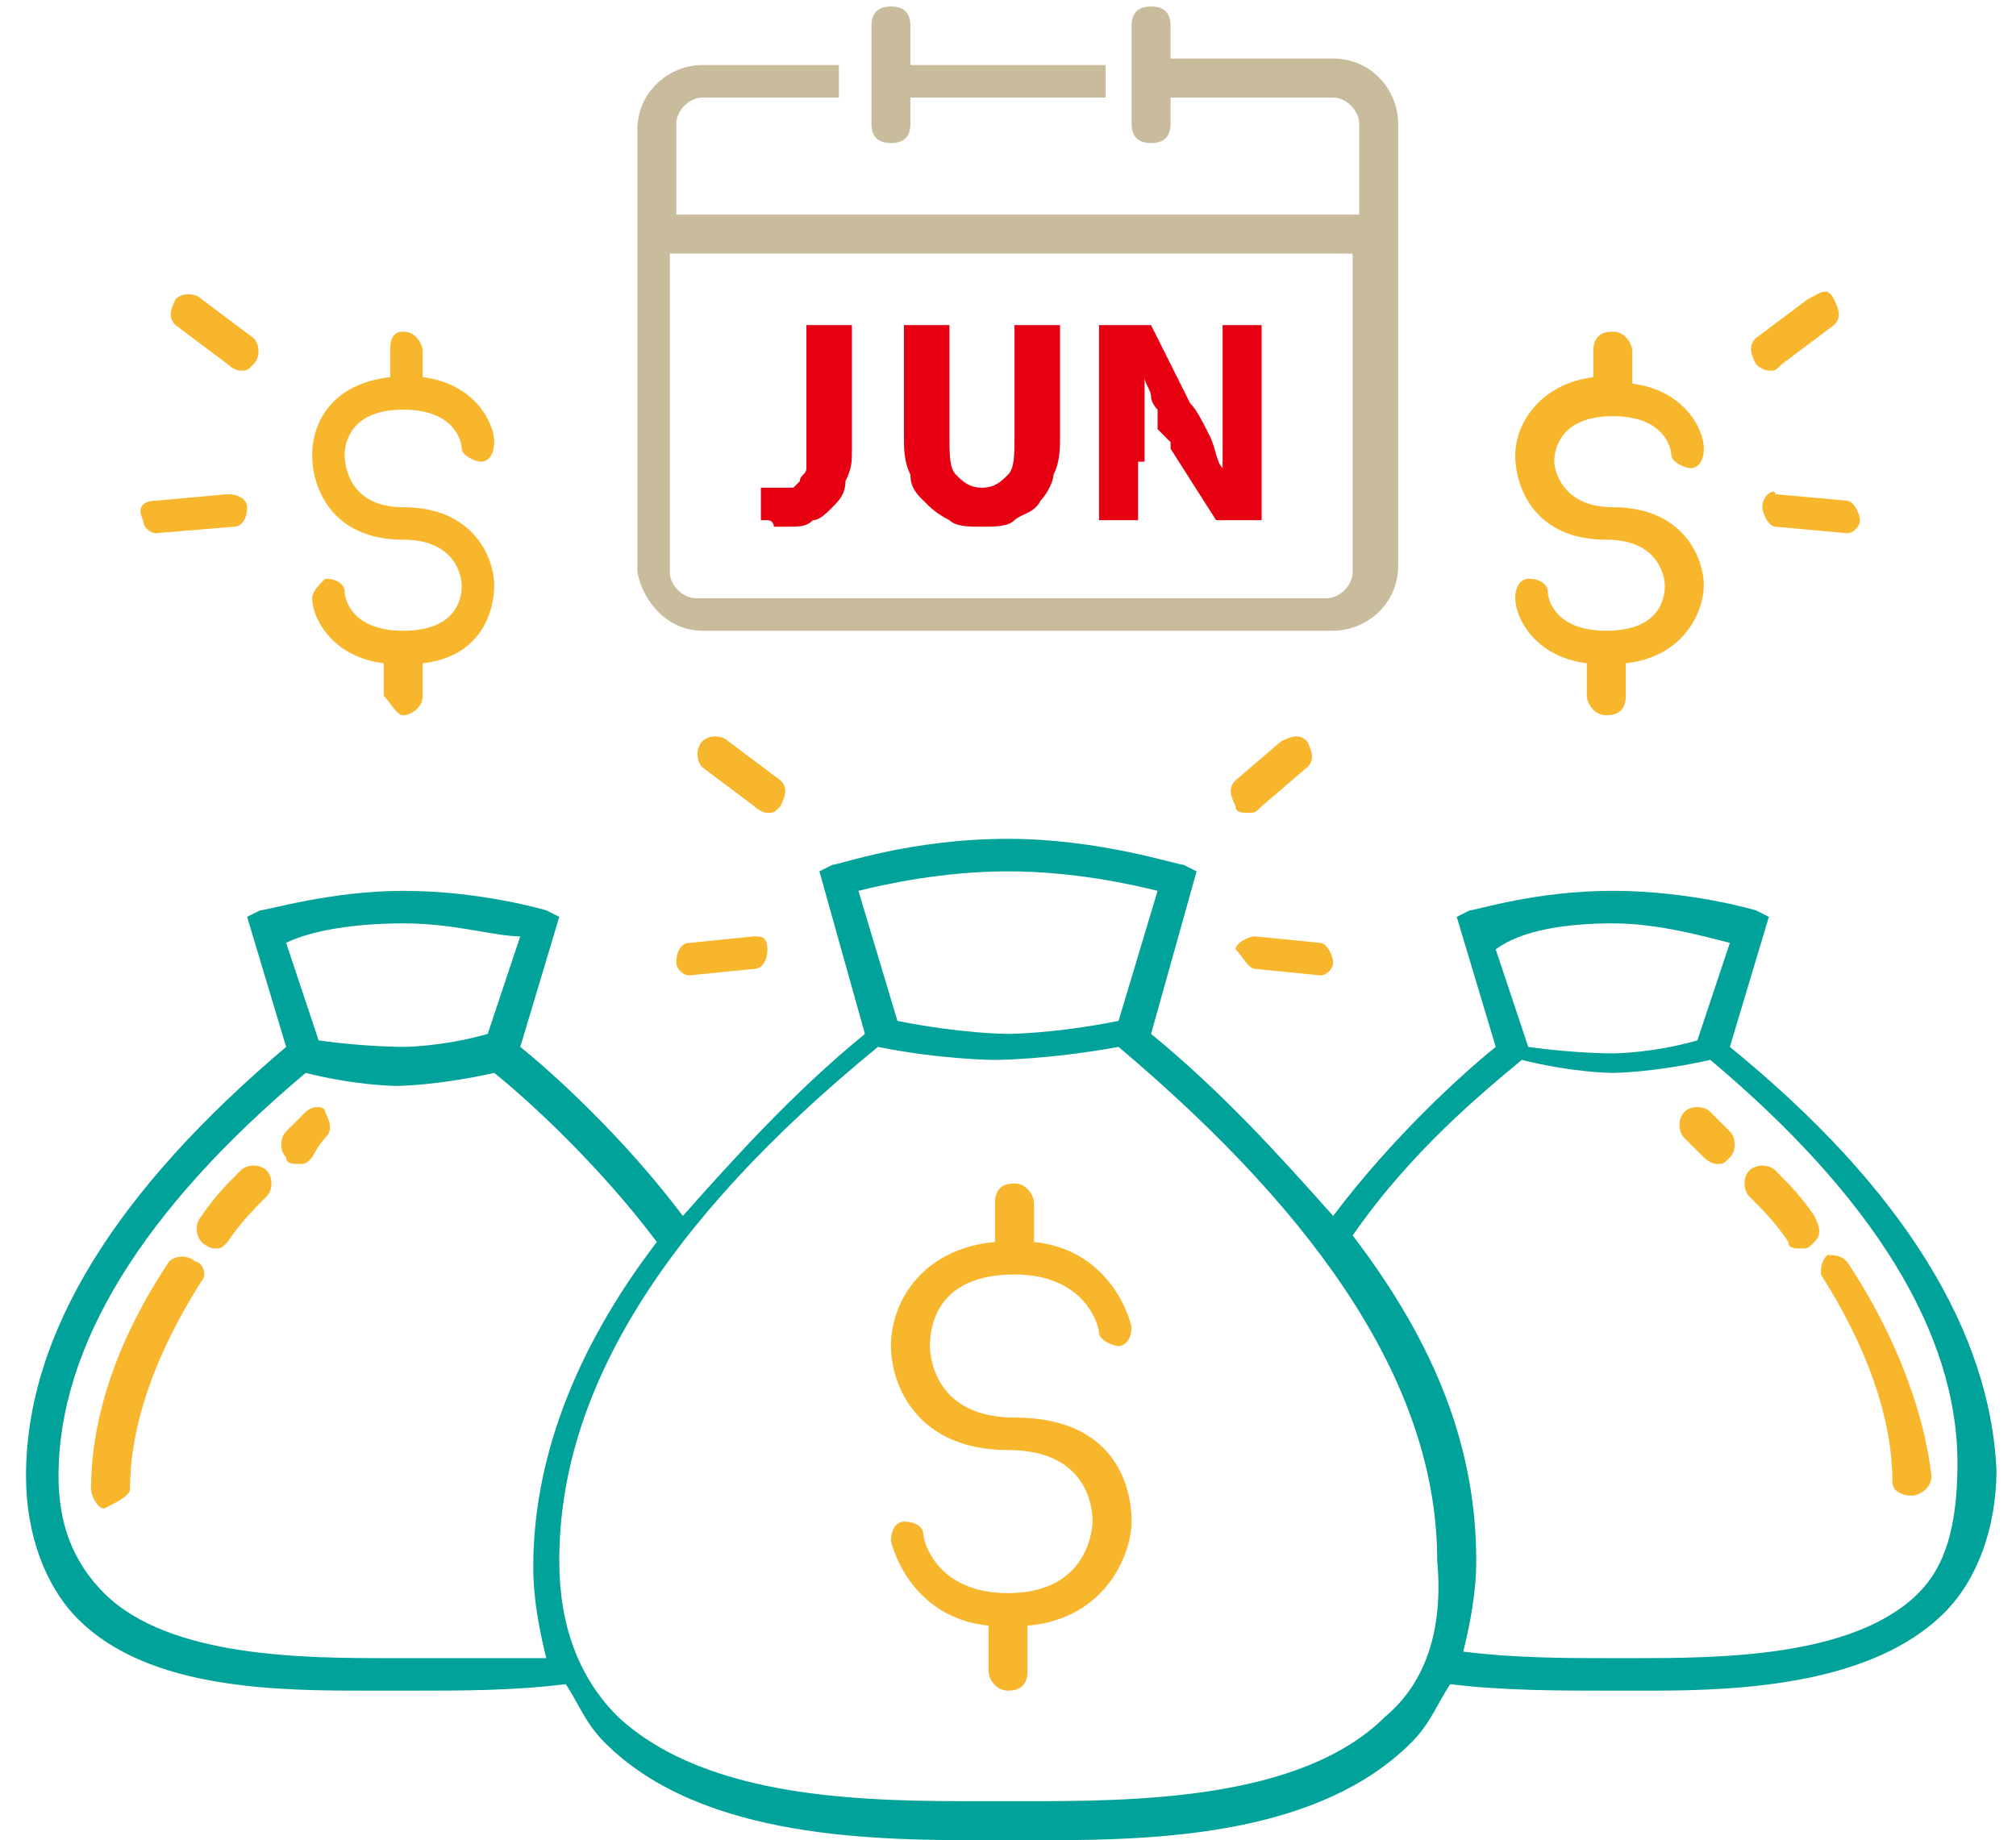 <?xml version="1.0" encoding="utf-8"?>
<!-- Generator: Adobe Illustrator 24.0.1, SVG Export Plug-In . SVG Version: 6.00 Build 0)  -->
<svg version="1.1" id="图层_1" xmlns="http://www.w3.org/2000/svg" xmlns:xlink="http://www.w3.org/1999/xlink" x="0px" y="0px"
	 viewBox="0 0 31 28.3" style="enable-background:new 0 0 31 28.3;" xml:space="preserve">
<style type="text/css">
	.st0{fill:#00A29A;}
	.st1{fill:#F8B62D;}
	.st2{fill:#C9BC9C;}
	.st3{fill:#E60012;}
</style>
<path class="st0" d="M26.6,16.1l0.6-2L27,14c0,0-1-0.3-2.2-0.3c-1.2,0-2.1,0.3-2.2,0.3l-0.2,0.1l0.6,2c-0.5,0.4-1.6,1.4-2.5,2.6
	c-0.8-0.9-1.7-1.9-2.8-2.8l0.7-2.5l-0.2-0.1c-0.1,0-1.3-0.4-2.7-0.4c-1.5,0-2.6,0.4-2.7,0.4l-0.2,0.1l0.7,2.5
	c-1.1,0.9-2,1.9-2.8,2.8c-0.9-1.2-2-2.2-2.5-2.6l0.6-2L8.4,14c0,0-1-0.3-2.2-0.3C5.1,13.7,4.1,14,4,14l-0.2,0.1l0.6,2
	c-2.6,2.2-4,4.4-4,6.6c0,0.9,0.3,1.7,0.8,2.2C2.3,26,4.3,26,5.7,26c0.1,0,0.2,0,0.3,0l0.2,0l0.2,0c0.7,0,1.5,0,2.3-0.1
	c0.2,0.3,0.3,0.6,0.6,0.9c1.5,1.5,4.2,1.5,5.9,1.5l0.3,0l0.3,0c0.1,0,0.2,0,0.3,0c1.8,0,4.2-0.1,5.6-1.5c0.3-0.3,0.4-0.6,0.6-0.9
	c0.8,0.1,1.7,0.1,2.4,0.1l0.2,0l0.2,0c0.1,0,0.2,0,0.3,0c1.4,0,3.4-0.1,4.5-1.2c0.5-0.5,0.8-1.3,0.8-2.2
	C30.6,20.5,29.3,18.3,26.6,16.1z M24.8,14.2c0.7,0,1.4,0.2,1.8,0.3l-0.5,1.5c-0.7,0.2-1.3,0.2-1.3,0.2c0,0-0.6,0-1.3-0.1l-0.5-1.5
	C23.4,14.3,24.1,14.2,24.8,14.2z M15.5,13.4c1,0,1.9,0.2,2.3,0.3l-0.6,2c-1,0.2-1.7,0.2-1.7,0.2c0,0-0.7,0-1.7-0.2l-0.6-2
	C13.6,13.6,14.5,13.4,15.5,13.4z M6.2,14.2c0.8,0,1.4,0.2,1.8,0.2l-0.5,1.5c-0.7,0.2-1.3,0.2-1.3,0.2c0,0-0.6,0-1.3-0.1l-0.5-1.5
	C4.8,14.3,5.5,14.2,6.2,14.2z M6.4,25.5l-0.2,0l-0.2,0c-1.3,0-3.4,0-4.4-1c-0.5-0.5-0.7-1.1-0.7-1.8c0-2,1.3-4.1,3.8-6.2
	c0.8,0.2,1.4,0.2,1.4,0.2c0,0,0.6,0,1.5-0.2c0.5,0.4,1.6,1.4,2.5,2.6c-1.3,1.7-1.9,3.4-1.9,5c0,0.5,0.1,1,0.2,1.4
	C7.8,25.5,7,25.5,6.4,25.5z M21.3,26.4c-1.3,1.3-3.9,1.3-5.6,1.3l-0.3,0l-0.3,0c-1.7,0-4.2,0-5.6-1.3c-0.6-0.6-0.9-1.4-0.9-2.4
	c0-2.6,1.6-5.2,4.9-7.9c1,0.2,1.8,0.2,1.8,0.2c0,0,0.8,0,1.9-0.2c3.2,2.7,4.9,5.3,4.9,7.9C22.2,25.1,21.9,25.9,21.3,26.4z
	 M29.5,24.5c-1,1-3.1,1-4.4,1l-0.2,0l-0.2,0c-0.6,0-1.4,0-2.2-0.1c0.1-0.4,0.2-0.9,0.2-1.4c0-1.7-0.6-3.3-1.9-5l0,0
	c0.9-1.3,2-2.2,2.6-2.7c0.8,0.2,1.4,0.2,1.4,0.2c0,0,0.6,0,1.5-0.2c2.5,2.1,3.8,4.2,3.8,6.2C30.1,23.5,29.9,24.1,29.5,24.5z"/>
<path class="st1" d="M28.4,19.4c-0.1-0.1-0.2-0.1-0.3-0.1c-0.1,0.1-0.1,0.2-0.1,0.3c0.7,1.1,1.1,2.2,1.1,3.2c0,0.1,0.1,0.2,0.3,0.2
	c0.1,0,0.3-0.1,0.3-0.3C29.6,21.8,29.2,20.6,28.4,19.4z"/>
<path class="st1" d="M27.9,18.7c-0.2-0.3-0.4-0.5-0.6-0.7c-0.1-0.1-0.3-0.1-0.4,0c-0.1,0.1-0.1,0.3,0,0.4c0.2,0.2,0.4,0.4,0.6,0.7
	c0,0.1,0.1,0.1,0.2,0.1c0.1,0,0.1,0,0.2-0.1C28,19,28,18.9,27.9,18.7z"/>
<path class="st1" d="M26.3,17.1c-0.1-0.1-0.3-0.1-0.4,0c-0.1,0.1-0.1,0.3,0,0.4c0,0,0.1,0.1,0.3,0.3c0,0,0.1,0.1,0.2,0.1
	c0.1,0,0.1,0,0.2-0.1c0.1-0.1,0.1-0.3,0-0.4C26.4,17.2,26.3,17.1,26.3,17.1z"/>
<path class="st1" d="M2.6,19.4c-0.8,1.2-1.2,2.4-1.2,3.5c0,0.1,0.1,0.3,0.2,0.3c0,0,0,0,0,0C1.8,23.1,2,23,2,22.9
	c0-1,0.4-2.1,1.1-3.2c0.1-0.1,0-0.3-0.1-0.3C2.9,19.3,2.7,19.3,2.6,19.4z"/>
<path class="st1" d="M3.7,18c-0.2,0.2-0.4,0.4-0.6,0.7c-0.1,0.1-0.1,0.3,0,0.4c0,0,0.1,0.1,0.2,0.1c0.1,0,0.1,0,0.2-0.1
	c0.2-0.3,0.4-0.5,0.6-0.7c0.1-0.1,0.1-0.3,0-0.4C4,17.9,3.8,17.9,3.7,18z"/>
<path class="st1" d="M4.7,17.1c0,0-0.1,0.1-0.3,0.3c-0.1,0.1-0.1,0.3,0,0.4c0,0.1,0.1,0.1,0.2,0.1c0.1,0,0.1,0,0.2-0.1
	C4.9,17.6,5,17.5,5,17.5c0.1-0.1,0.1-0.2,0-0.4C5,17,4.8,17,4.7,17.1z"/>
<path class="st1" d="M12,12l-0.8-0.6c-0.1-0.1-0.3-0.1-0.4,0c-0.1,0.1-0.1,0.3,0,0.4l0.8,0.6c0,0,0.1,0.1,0.2,0.1
	c0.1,0,0.1,0,0.2-0.1C12.1,12.2,12.1,12.1,12,12z"/>
<path class="st1" d="M20.1,11.8c0.1-0.1,0.1-0.2,0-0.4c-0.1-0.1-0.2-0.1-0.4,0L19,12c-0.1,0.1-0.1,0.2,0,0.4c0,0.1,0.1,0.1,0.2,0.1
	c0.1,0,0.1,0,0.2-0.1L20.1,11.8z"/>
<path class="st1" d="M19.3,14.9l1,0.1c0,0,0,0,0,0c0.1,0,0.2-0.1,0.2-0.2c0-0.1-0.1-0.3-0.2-0.3l-1-0.1c-0.1,0-0.3,0.1-0.3,0.2
	C19.1,14.7,19.2,14.9,19.3,14.9z"/>
<path class="st1" d="M11.6,14.4l-1,0.1c-0.1,0-0.2,0.1-0.2,0.3c0,0.1,0.1,0.2,0.2,0.2c0,0,0,0,0,0l1-0.1c0.1,0,0.2-0.1,0.2-0.3
	S11.7,14.4,11.6,14.4z"/>
<path class="st2" d="M10.8,9.7h9.7c0.5,0,1-0.4,1-1V1.9c0-0.5-0.4-1-1-1h-2.5V0.4c0-0.2-0.1-0.3-0.3-0.3c-0.2,0-0.3,0.1-0.3,0.3v1.5
	c0,0.2,0.1,0.3,0.3,0.3c0.2,0,0.3-0.1,0.3-0.3V1.5h2.5c0.2,0,0.4,0.2,0.4,0.4v1.4H10.4V1.9c0-0.2,0.2-0.4,0.4-0.4h2.1V1h-2.1
	c-0.5,0-1,0.4-1,1v6.8C9.9,9.3,10.3,9.7,10.8,9.7z M10.4,3.9h10.4l0,4.9c0,0.2-0.2,0.4-0.4,0.4h-9.7c-0.2,0-0.4-0.2-0.4-0.4V3.9z"/>
<path class="st2" d="M13.7,2.2c0.2,0,0.3-0.1,0.3-0.3V1.5h3V1h-3V0.4c0-0.2-0.1-0.3-0.3-0.3s-0.3,0.1-0.3,0.3v1.5
	C13.4,2.1,13.5,2.2,13.7,2.2z"/>
<path class="st1" d="M15.6,21.8c-1.2,0-1.3-0.9-1.3-1.1c0-0.3,0.1-1.1,1.3-1.1c1.1,0,1.3,0.8,1.3,0.9c0,0.1,0.2,0.2,0.3,0.2
	c0.1,0,0.2-0.1,0.2-0.3c-0.1-0.4-0.5-1.2-1.5-1.3v-0.6c0-0.1-0.1-0.3-0.3-0.3s-0.3,0.1-0.3,0.3v0.6c-1.1,0.1-1.6,0.9-1.6,1.6
	c0,0.6,0.4,1.6,1.8,1.6c1.3,0,1.3,1,1.3,1.1c0,0,0,1.1-1.3,1.1c-1.1,0-1.3-0.8-1.3-0.9c0-0.1-0.1-0.2-0.3-0.2
	c-0.1,0-0.2,0.1-0.2,0.3c0.1,0.4,0.5,1.2,1.5,1.3v0.7c0,0.1,0.1,0.3,0.3,0.3s0.3-0.1,0.3-0.3v-0.7c1.2-0.1,1.6-1.1,1.6-1.6
	C17.4,22.8,17.1,21.8,15.6,21.8z"/>
<path class="st1" d="M24.7,8.3c0.9,0,0.9,0.7,0.9,0.7c0,0.1,0,0.7-0.9,0.7c-0.8,0-0.9-0.5-0.9-0.6c0-0.1-0.1-0.2-0.3-0.2
	c-0.1,0-0.2,0.1-0.2,0.3c0,0.3,0.3,0.9,1.1,1v0.5c0,0.1,0.1,0.3,0.3,0.3s0.3-0.1,0.3-0.3v-0.5c0.9-0.1,1.2-0.8,1.2-1.2
	c0-0.4-0.3-1.2-1.4-1.2c-0.8,0-0.9-0.6-0.9-0.7c0-0.2,0.1-0.7,0.9-0.7c0.8,0,0.9,0.5,0.9,0.6c0,0.1,0.2,0.2,0.3,0.2
	c0.1,0,0.2-0.1,0.2-0.3c0-0.3-0.3-0.9-1.1-1V5.4c0-0.1-0.1-0.3-0.3-0.3s-0.3,0.1-0.3,0.3v0.4c-0.8,0.1-1.2,0.7-1.2,1.2
	C23.3,7.5,23.6,8.3,24.7,8.3z"/>
<path class="st1" d="M6.2,8.3c0.9,0,0.9,0.7,0.9,0.7c0,0.1,0,0.7-0.9,0.7c-0.8,0-0.9-0.5-0.9-0.6C5.3,9,5.2,8.9,5,8.9
	C4.9,9,4.8,9.1,4.8,9.2c0,0.3,0.3,0.9,1.1,1v0.5C6,10.8,6.1,11,6.2,11s0.3-0.1,0.3-0.3v-0.5C7.4,10.1,7.6,9.4,7.6,9
	c0-0.4-0.3-1.2-1.4-1.2C5.4,7.8,5.3,7.2,5.3,7c0-0.2,0.1-0.7,0.9-0.7c0.8,0,0.9,0.5,0.9,0.6c0,0.1,0.2,0.2,0.3,0.2
	c0.1,0,0.2-0.1,0.2-0.3c0-0.3-0.3-0.9-1.1-1V5.4c0-0.1-0.1-0.3-0.3-0.3S6,5.3,6,5.4v0.4C5.1,5.9,4.8,6.5,4.8,7
	C4.8,7.5,5.1,8.3,6.2,8.3z"/>
<path class="st1" d="M27.2,5.7c0.1,0,0.1,0,0.2-0.1L28.2,5c0.1-0.1,0.1-0.2,0-0.4s-0.2-0.1-0.4,0l-0.8,0.6c-0.1,0.1-0.1,0.2,0,0.4
	C27.1,5.7,27.2,5.7,27.2,5.7z"/>
<path class="st1" d="M27.1,7.8c0,0.1,0.1,0.3,0.2,0.3l1.1,0.1c0,0,0,0,0,0c0.1,0,0.2-0.1,0.2-0.2c0-0.1-0.1-0.3-0.2-0.3l-1.1-0.1
	C27.3,7.5,27.1,7.6,27.1,7.8z"/>
<path class="st1" d="M3.5,5.6c0,0,0.1,0.1,0.2,0.1c0.1,0,0.1,0,0.2-0.1c0.1-0.1,0.1-0.3,0-0.4L3.1,4.6C3,4.5,2.8,4.5,2.7,4.6
	C2.6,4.8,2.6,4.9,2.7,5L3.5,5.6z"/>
<path class="st1" d="M2.4,8.2C2.4,8.2,2.4,8.2,2.4,8.2l1.2-0.1c0.1,0,0.2-0.1,0.2-0.3c0-0.1-0.1-0.2-0.3-0.2L2.4,7.7
	C2.2,7.7,2.1,7.8,2.2,8C2.2,8.1,2.3,8.2,2.4,8.2z"/>
<path class="st3" d="M11.9,8.1C12,8.1,12,8.1,11.9,8.1C12,8.1,12,8.1,11.9,8.1c0.1,0,0.1,0,0.1,0c0,0,0.1,0,0.1,0
	c0.2,0,0.3,0,0.4-0.1c0.1,0,0.2-0.1,0.3-0.2c0.1-0.1,0.2-0.2,0.2-0.4c0.1-0.2,0.1-0.3,0.1-0.5V5h-0.7v1.9c0,0.1,0,0.2,0,0.3
	c0,0.1-0.1,0.1-0.1,0.2c0,0-0.1,0.1-0.1,0.1c-0.1,0-0.1,0-0.2,0c-0.1,0-0.1,0-0.2,0c0,0,0,0,0,0c0,0-0.1,0-0.1,0L11.7,8
	c0,0,0.1,0,0.1,0C11.9,8,11.9,8.1,11.9,8.1z"/>
<path class="st3" d="M14.2,7.7c0.1,0.1,0.2,0.2,0.4,0.3c0.1,0.1,0.3,0.1,0.5,0.1c0.2,0,0.4,0,0.5-0.1c0.1-0.1,0.3-0.1,0.4-0.3
	c0.1-0.1,0.2-0.3,0.2-0.4c0.1-0.2,0.1-0.4,0.1-0.6V5h-0.7v1.7c0,0.3,0,0.5-0.1,0.6c-0.1,0.1-0.2,0.2-0.4,0.2c-0.2,0-0.3-0.1-0.4-0.2
	c-0.1-0.1-0.1-0.3-0.1-0.6V5h-0.7v1.7c0,0.2,0,0.4,0.1,0.6C14,7.5,14.1,7.6,14.2,7.7z"/>
<path class="st3" d="M17.6,7.1c0-0.3,0-0.6,0-0.7c0-0.2,0-0.4,0-0.6h0c0,0.1,0.1,0.2,0.1,0.3c0,0.1,0.1,0.2,0.1,0.2c0,0,0,0.1,0,0.1
	c0,0,0,0,0,0.1c0,0,0,0.1,0,0.1l0.1,0.1L18,6.8c0,0,0,0.1,0,0.1L18.7,8h0.7V5h-0.6v0.9c0,0.2,0,0.4,0,0.7c0,0.2,0,0.4,0,0.6h0
	c-0.1-0.1-0.1-0.3-0.2-0.5c-0.1-0.2-0.2-0.4-0.3-0.5L17.7,5h-0.8v3h0.6V7.1z"/>
</svg>
